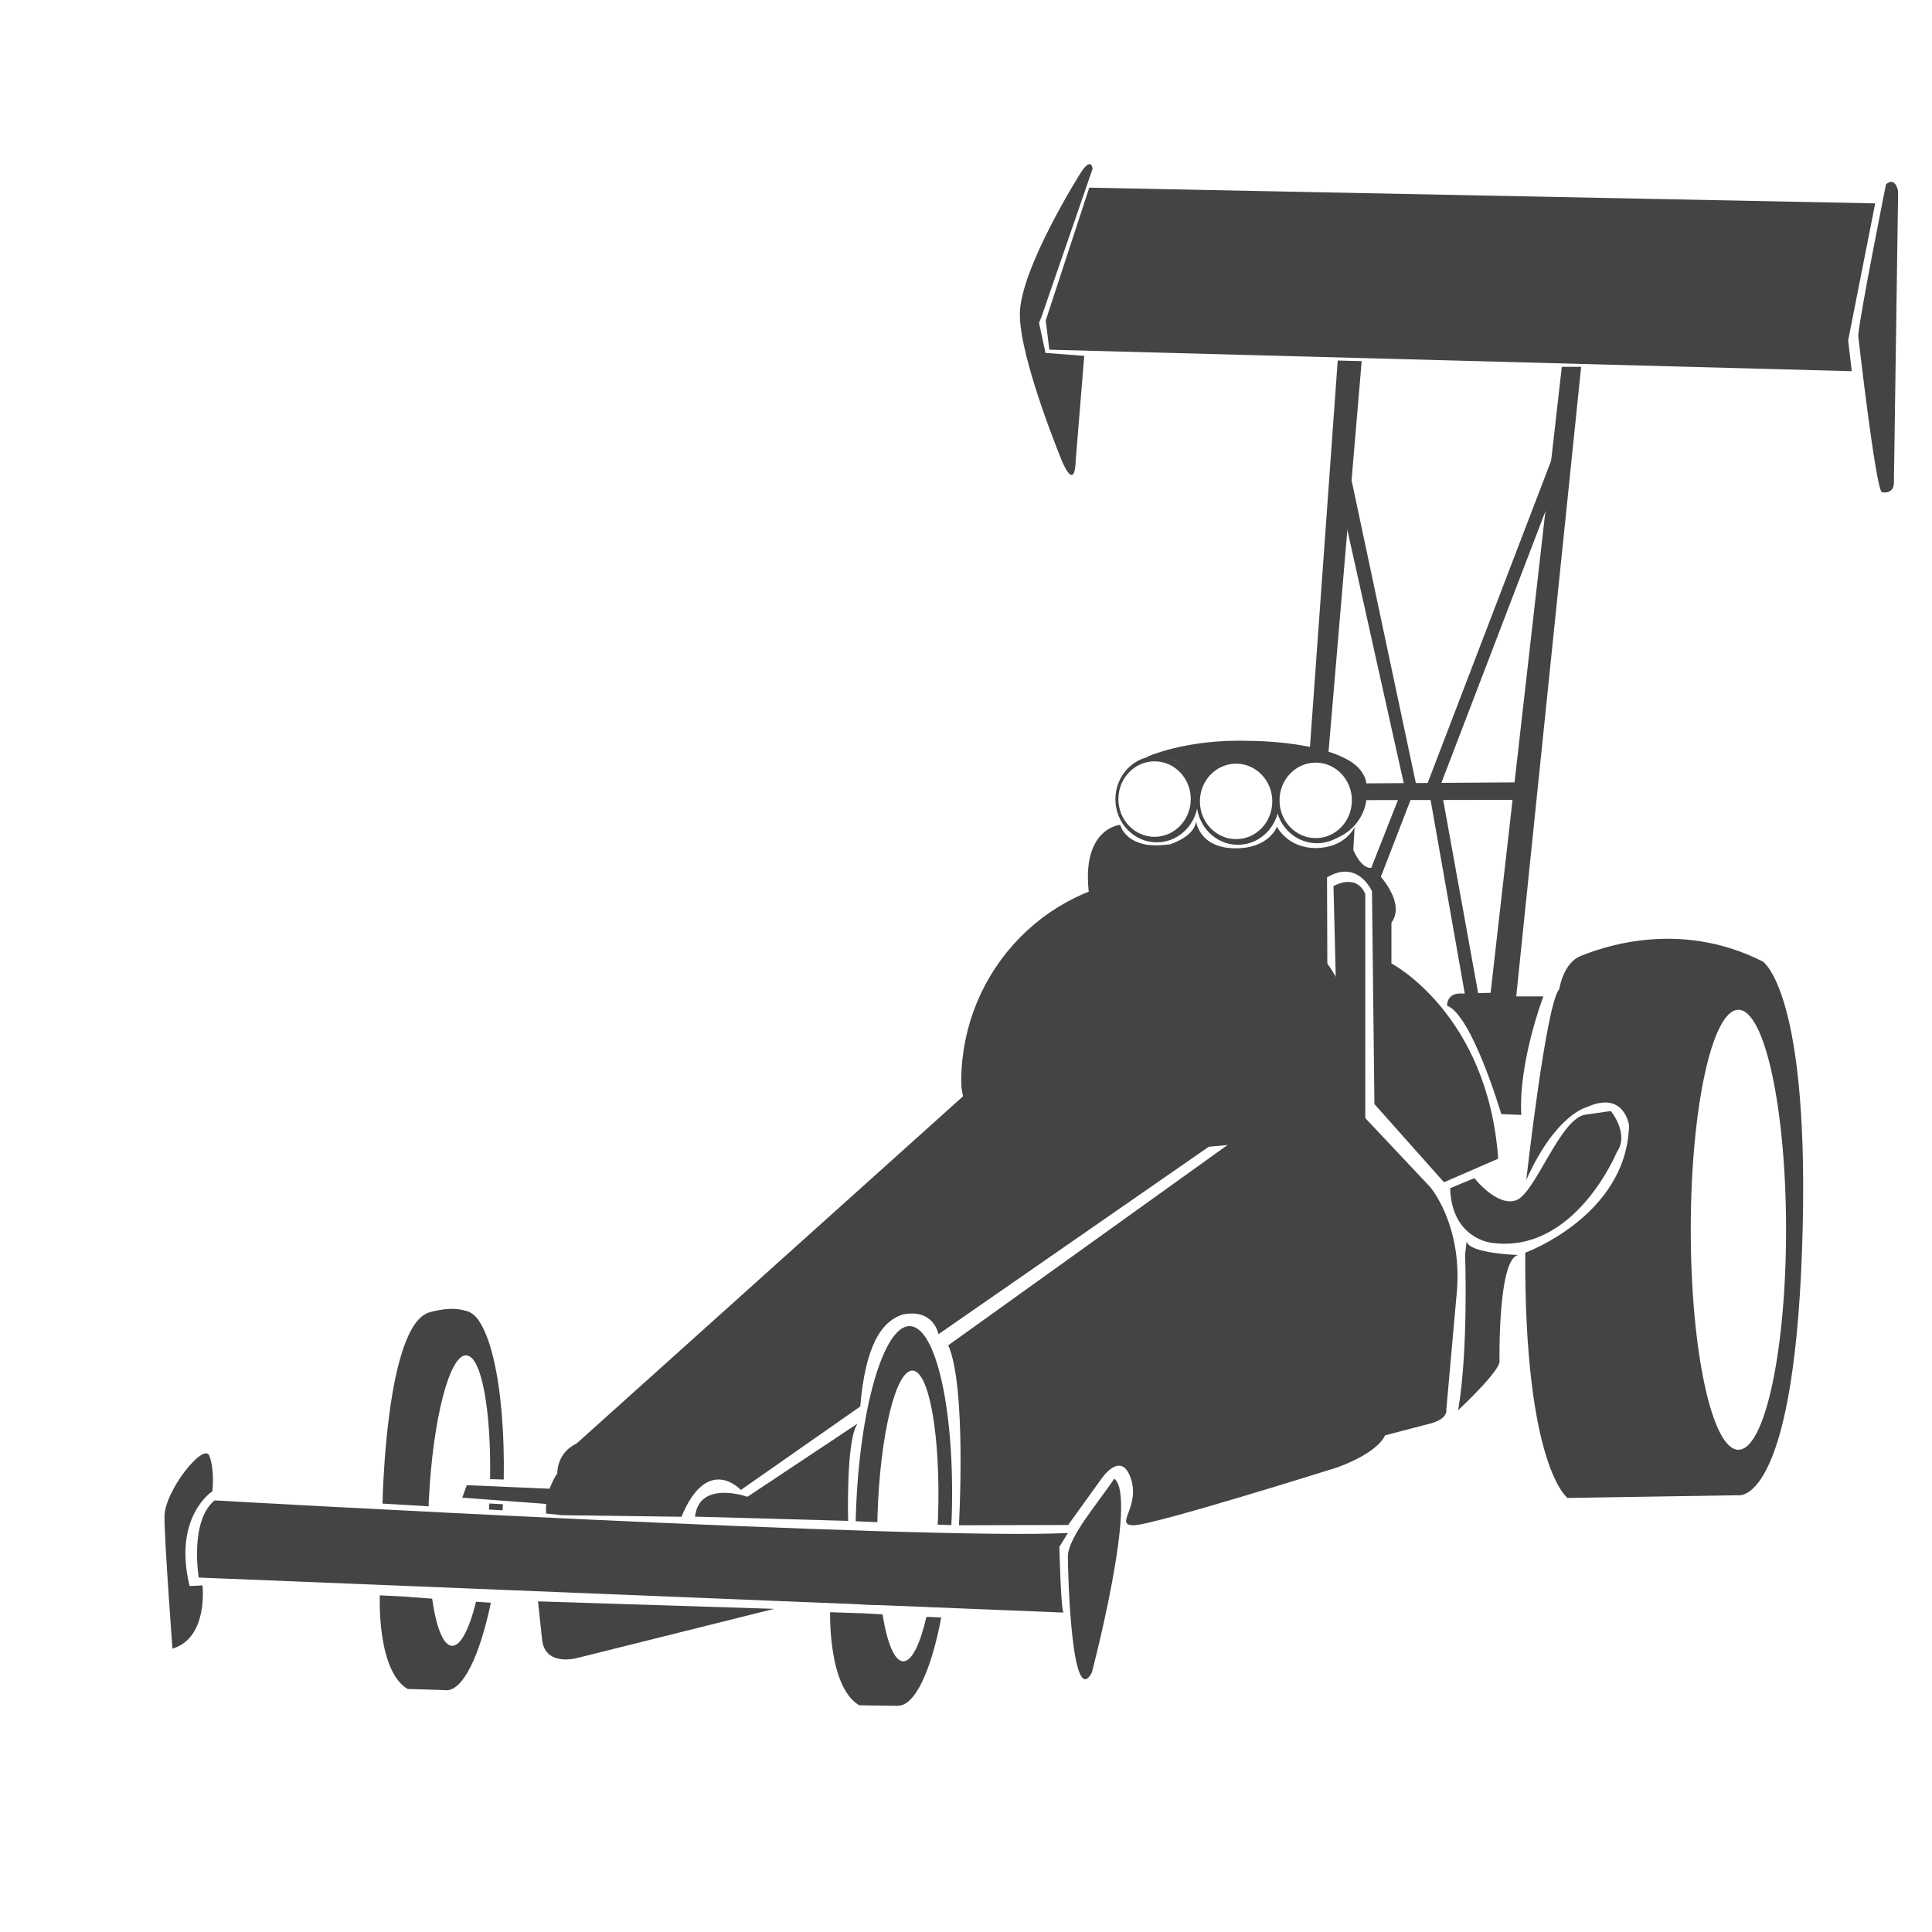 <?xml version="1.0" encoding="UTF-8"?>
<svg xmlns="http://www.w3.org/2000/svg" xmlns:xlink="http://www.w3.org/1999/xlink" id="Ebene_4" data-name="Ebene 4" version="1.1" viewBox="0 0 150 150">
  <defs>
    <style>
      .cls-1 {
        stroke: #444;
      }

      .cls-1, .cls-2, .cls-3, .cls-4 {
        fill: #444;
      }

      .cls-1, .cls-2, .cls-4 {
        stroke-miterlimit: 10;
        stroke-width: 3px;
      }

      .cls-2 {
        stroke: url(#Unbenannter_Verlauf_44);
      }

      .cls-3 {
        stroke-width: 0px;
      }

      .cls-4 {
        stroke: url(#Unbenannter_Verlauf_45);
      }
    </style>
    <linearGradient id="Unbenannter_Verlauf_44" data-name="Unbenannter Verlauf 44" x1="86.48" y1="60.18" x2="86.48" y2="60.18" gradientTransform="translate(0 149.89) scale(1 -1)" gradientUnits="userSpaceOnUse">
      <stop offset="0" stop-color="#001e3c"></stop>
      <stop offset="1" stop-color="#011d3b"></stop>
    </linearGradient>
    <linearGradient id="Unbenannter_Verlauf_45" data-name="Unbenannter Verlauf 45" x1="100.1" y1="61.39" x2="100.1" y2="61.39" gradientTransform="translate(0 149.89) scale(1 -1)" gradientUnits="userSpaceOnUse">
      <stop offset="0" stop-color="#001e3c"></stop>
      <stop offset="1" stop-color="#011d3b"></stop>
    </linearGradient>
  </defs>
  <path class="cls-3" d="M146.43,14.3s-2.05,10.23-2.16,11.76c0,0,1.33,11.7,1.83,12.15,0,0,.83.23.94-.62l.33-22.72s-.17-1.19-.94-.57Z"></path>
  <polygon class="cls-3" points="145.59 15.79 143.49 26.43 143.77 28.82 81.47 27.15 81.19 24.88 84.57 14.57 145.59 15.79"></polygon>
  <path class="cls-3" d="M84.18,27.63l-.67,8.2s0,2.28-1,.11c0,0-3.33-8.01-3.33-11.53s4.71-10.97,4.71-10.97c0,0,.78-1.31.94-.34l-3.99,11.56-.17.4.5,2.34,3.01.23Z"></path>
  <path class="cls-3" d="M121.26,28.48h1.5l-5.04,48.88h2.11s-1.94,5.04-1.72,9.2l-1.55-.06s-2.27-7.7-4.21-8.42c0,0-.06-1.05,1.22-.94l2.16-.06,5.53-48.6Z"></path>
  <polygon class="cls-3" points="103.86 27.99 105.72 28.04 103.13 58.57 101.67 58.48 103.86 27.99"></polygon>
  <path class="cls-3" d="M102.24,58.77c-1.77,0-3.21,1.5-3.21,3.35s1.44,3.35,3.21,3.35,3.21-1.5,3.21-3.35-1.43-3.35-3.21-3.35ZM102.15,65.07c-1.55,0-2.81-1.31-2.81-2.93s1.26-2.93,2.81-2.93,2.81,1.31,2.81,2.93-1.25,2.93-2.81,2.93Z"></path>
  <path class="cls-3" d="M96.11,58.89c-1.77,0-3.21,1.5-3.21,3.35s1.44,3.35,3.21,3.35,3.21-1.5,3.21-3.35-1.44-3.35-3.21-3.35ZM95.97,65.15c-1.55,0-2.81-1.31-2.81-2.93s1.26-2.93,2.81-2.93,2.81,1.31,2.81,2.93-1.25,2.93-2.81,2.93Z"></path>
  <path class="cls-3" d="M89.81,58.7c-1.77,0-3.21,1.5-3.21,3.35s1.44,3.35,3.21,3.35,3.21-1.5,3.21-3.35-1.43-3.35-3.21-3.35ZM89.64,64.97c-1.55,0-2.81-1.31-2.81-2.93s1.26-2.93,2.81-2.93,2.81,1.31,2.81,2.93-1.26,2.93-2.81,2.93Z"></path>
  <polygon class="cls-3" points="104.75 36.41 109.96 60.96 107.13 68.28 106.35 67.67 109.01 60.91 103.69 37.02 104.75 36.41"></polygon>
  <polygon class="cls-3" points="120.82 34.75 120.82 37.52 111.84 60.96 115 78.42 113.95 78.42 110.84 60.8 120.82 34.75"></polygon>
  <path class="cls-3" d="M94.87,59.15s3.18-1.27,5.07.81l-.69,1.23s-1.65-2.42-4.38-2.04Z"></path>
  <path class="cls-3" d="M89.01,58.79s3.18-1.27,5.07.81c0,0-.75,1.17-1.19,2.14-.36-1.69-1.16-3.32-3.88-2.95Z"></path>
  <path class="cls-3" d="M101.67,58.48l.03.54s2.83-.49,3.75,3.1l12.54-.02-.03-1.36-11.89.08s-.27-2.52-4.4-2.34Z"></path>
  <path class="cls-3" d="M90.84,65.55s1.91-.58,2.02-1.79c0,0,.23,2.04,2.95,2.1,2.72.06,3.33-1.68,3.33-1.68,0,0,.81,1.68,3.06,1.66s2.97-1.62,2.97-1.62l-.1,1.77s.63,1.57,1.49,1.38c0,0,2.74,2.52,1.47,4.27v3.16s7.48,3.91,8.29,15.16l-4.21,1.83-5.4-6.07-.19-16.52s-1.08-2.52-3.49-1.08l.03,8.54-1.19.19s-1.72-6.96-7.57-6.87c-.03,0,.84-4.25-3.46-4.43Z"></path>
  <path class="cls-3" d="M103.53,68.8s1.75-1.05,2.47.61v17.4l5.04,5.35s2.47,2.88,2.08,8.01l-.83,9.28s.17.67-1.16,1.05l-3.6.94s-.39,1.27-3.71,2.49c0,0-14.26,4.49-15.8,4.49s.52-1.39-.22-3.63c-.75-2.24-2.27,0-2.27,0l-2.6,3.61-8.48.02s.61-10.75-.83-13.97l27.05-19.4,3.21-2.33-.35-13.92Z"></path>
  <path class="cls-3" d="M86.96,64.04s.3,1.18,1.9,1.51c0,0-1.36,3.64-2.29,4.54v-3.98h.48l-.09-2.07Z"></path>
  <path class="cls-3" d="M103.31,82.47l-30.45,21.12s-.33-2-2.74-1.54c-1.79.54-2.95,2.65-3.33,7.15l-9.27,6.48s-2.58-2.83-4.61,2.08l-9.35-.12s.25-3.16-.29-3.24c0,0-.08-1.58,1.5-2.33l30.13-27.07s.79,1.29,2.87,1.16l15.46-.21s3.03-.54,3.66-1l6.42-2.48Z"></path>
  <path class="cls-3" d="M86.51,114.8c-1.28,1.93-3.6,4.57-3.6,6.05s.3,11.94,1.86,9.01c0,0,3.6-13.65,1.74-15.06Z"></path>
  <path class="cls-3" d="M82.91,119.02l-.66,1.08s.11,4.85.32,5.1l-67.14-2.72s-.73-4.38,1.23-5.99c-.01.01,55.34,3.11,66.25,2.53Z"></path>
  <path class="cls-3" d="M16.26,113.04c.42,1.13.23,2.74.23,2.74,0,0-3.08,1.97-1.77,7.36l1-.05s.48,4.07-2.33,4.91c0,0-.62-8.26-.62-10.25,0-1.99,3.08-5.84,3.49-4.71Z"></path>
  <path class="cls-3" d="M41.77,124.33l18.33.58-15.3,3.82s-2.41.67-2.7-1.33l-.33-3.07Z"></path>
  <path class="cls-3" d="M66.59,110.52l-8.56,5.69s-3.74-1.33-4.07,1.54l11.89.33s-.18-6.35.74-7.56Z"></path>
  <polygon class="cls-3" points="36.24 115.31 43.93 115.64 43.93 116.88 35.89 116.28 36.24 115.31"></polygon>
  <path class="cls-3" d="M68.12,118.18c0-.19.01-.37.01-.56.2-6.23,1.42-11.25,2.72-11.21s2.19,5.13,1.98,11.36c-.01.2-.02.4-.03.6l1.06.04c.01-.2.02-.39.03-.59.27-8.14-1.18-14.79-3.24-14.86-2.05-.07-3.94,6.48-4.2,14.62-.01.18-.01.36-.01.53l1.68.07Z"></path>
  <g>
    <path class="cls-3" d="M73.22,124.79c.29-1.73.51-3.67.62-5.74h-1.06c-.12,2.14-.36,4.1-.68,5.7l1.12.04Z"></path>
    <path class="cls-3" d="M71.93,125.53c-.5,2.14-1.14,3.47-1.81,3.45-.68-.02-1.24-1.42-1.6-3.64l-1.77-.1c.51,4.27,1.6,7.15,2.95,7.19,1.33.04,2.59-2.7,3.38-6.85l-1.15-.05Z"></path>
    <path class="cls-3" d="M68.41,124.62c-.21-1.58-.32-3.49-.3-5.57h-1.69c-.02,1.97.07,3.83.25,5.51l1.74.06Z"></path>
  </g>
  <path class="cls-3" d="M66.74,125.25l-2.29-.08s-.17,5.82,2.27,7.23l2.96.04-2.94-7.19Z"></path>
  <path class="cls-3" d="M36.96,124.36c-.53,2.13-1.2,3.45-1.87,3.42-.68-.03-1.22-1.44-1.54-3.66l-1.77-.13c.44,4.28,1.48,7.18,2.83,7.24,1.33.07,2.63-2.65,3.5-6.79l-1.15-.08Z"></path>
  <path class="cls-3" d="M31.78,123.98l-2.29-.12s-.26,5.82,2.15,7.27l2.96.09-2.82-7.24Z"></path>
  <path class="cls-3" d="M31.6,116.85l-1.9-.11s.23-13.93,3.67-14.86c3.44-.93,3.92.93,3.92.93l-3.39,2.05-2.3,11.99Z"></path>
  <g>
    <path class="cls-3" d="M38.05,114.84l1.06.03c.13-7.29-1.15-13.01-3.05-13.1-2.05-.1-4.04,6.41-4.44,14.55-.01.18-.01.36-.02.53l1.68.1c0-.19,0-.37.02-.56.31-6.23,1.61-11.23,2.9-11.16,1.18.04,1.94,4.22,1.85,9.61Z"></path>
    <path class="cls-3" d="M37.99,116.73c0,.16-.02.32-.03.47l1.06.06c0-.16.02-.32.03-.47l-1.06-.06Z"></path>
  </g>
  <path class="cls-3" d="M112.59,92.25l1.88-.78s1.75,2.24,3.24,1.72c1.5-.53,3.41-6.37,5.38-6.65l1.97-.28s1.47,1.75.47,3.19c0,0-3.27,7.95-9.73,7.04,0,0-3.1-.31-3.21-4.24Z"></path>
  <path class="cls-3" d="M136.86,74.65c-6.62-3.35-12.69-1-14.11-.44-1.41.55-1.69,2.6-1.69,2.6-1.01,1-2.56,14.8-2.56,14.8,2.29-5.11,4.7-5.65,4.7-5.65,2.91-1.33,3.28,1.41,3.28,1.41-.17,7.02-8.06,9.89-8.06,9.89-.08,16.59,3.28,19.04,3.28,19.04l13.22-.21s4.28,1,4.99-19.04c.71-20.03-3.05-22.4-3.05-22.4ZM134.97,112.56c-2.04,0-3.7-7.65-3.7-17.08s1.66-17.08,3.7-17.08,3.7,7.65,3.7,17.08-1.66,17.08-3.7,17.08Z"></path>
  <path class="cls-3" d="M113.75,97.38s.27,7.39-.54,12.11c0,0,3.31-3.08,3.21-3.82,0,0-.13-8.06,1.48-8.23,0,0-3.85-.11-4.03-1.06l-.12,1Z"></path>
  <polygon class="cls-3" points="99.02 60.77 99.48 60.94 99.29 61.42 98.73 61.2 99.02 60.77"></polygon>
  <polygon class="cls-3" points="94.08 59.6 94.17 59.66 94.07 59.78 93.92 59.81 93.89 59.68 94.08 59.6"></polygon>
  <path class="cls-3" d="M106.08,60.82c-.46-3.31-9.02-3.3-9.02-3.3-4.99-.17-8.05,1.26-8.05,1.26l13.64.19,3.43,1.85Z"></path>
  <polygon class="cls-3" points="92.45 59.1 93.38 60.48 94.87 59.15 92.45 59.1"></polygon>
  <polygon class="cls-3" points="92.45 58.59 93.89 59.68 95.75 59.1 96.35 58.7 95.35 58.41 92.45 58.59"></polygon>
  <polygon class="cls-3" points="98.04 58.7 99.11 60.3 99.95 59.96 101.26 59.1 101.4 58.89 98.04 58.7"></polygon>
  <path class="cls-1" d="M86.36,89.71c-5.55-.6-10.23-2.51-10.23-5.74,0-7.92,6.33-14.35,14.15-14.35s14.15,6.42,14.15,14.35c0,2.03-1.85,3.53-4.6,4.52"></path>
  <path class="cls-2" d="M86.48,89.71"></path>
  <path class="cls-4" d="M100.1,88.5"></path>
  <path class="cls-3" d="M97.12,86.76l7.44-5.16-.86-2.4s-7.36,6.55-10.46,6.75l.5,1.54,3.38-.73Z"></path>
  <path class="cls-3" d="M106.08,62.12s-.17,2.58-3.3,3.27c0,0,2.51-.65,2.54-3.74l.76.47Z"></path>
  <path class="cls-3" d="M88.85,65.55s.71.18,1.99,0l2-.28,1.56,1.39,1.08,2.16-.6.46h-2.58l-5.1-.55.21-1.45,1.44-1.73Z"></path>
  <path class="cls-3" d="M43.27,114.39s-1,1.37-.87,3.12l1.16.12,2.45-.9,1.37-2.01-4.11-.33Z"></path>
  <path class="cls-3" d="M86.96,64.04s-3.13.26-2.38,5.59l3.55-.99-.21-1.97-.96-2.63Z"></path>
</svg>
